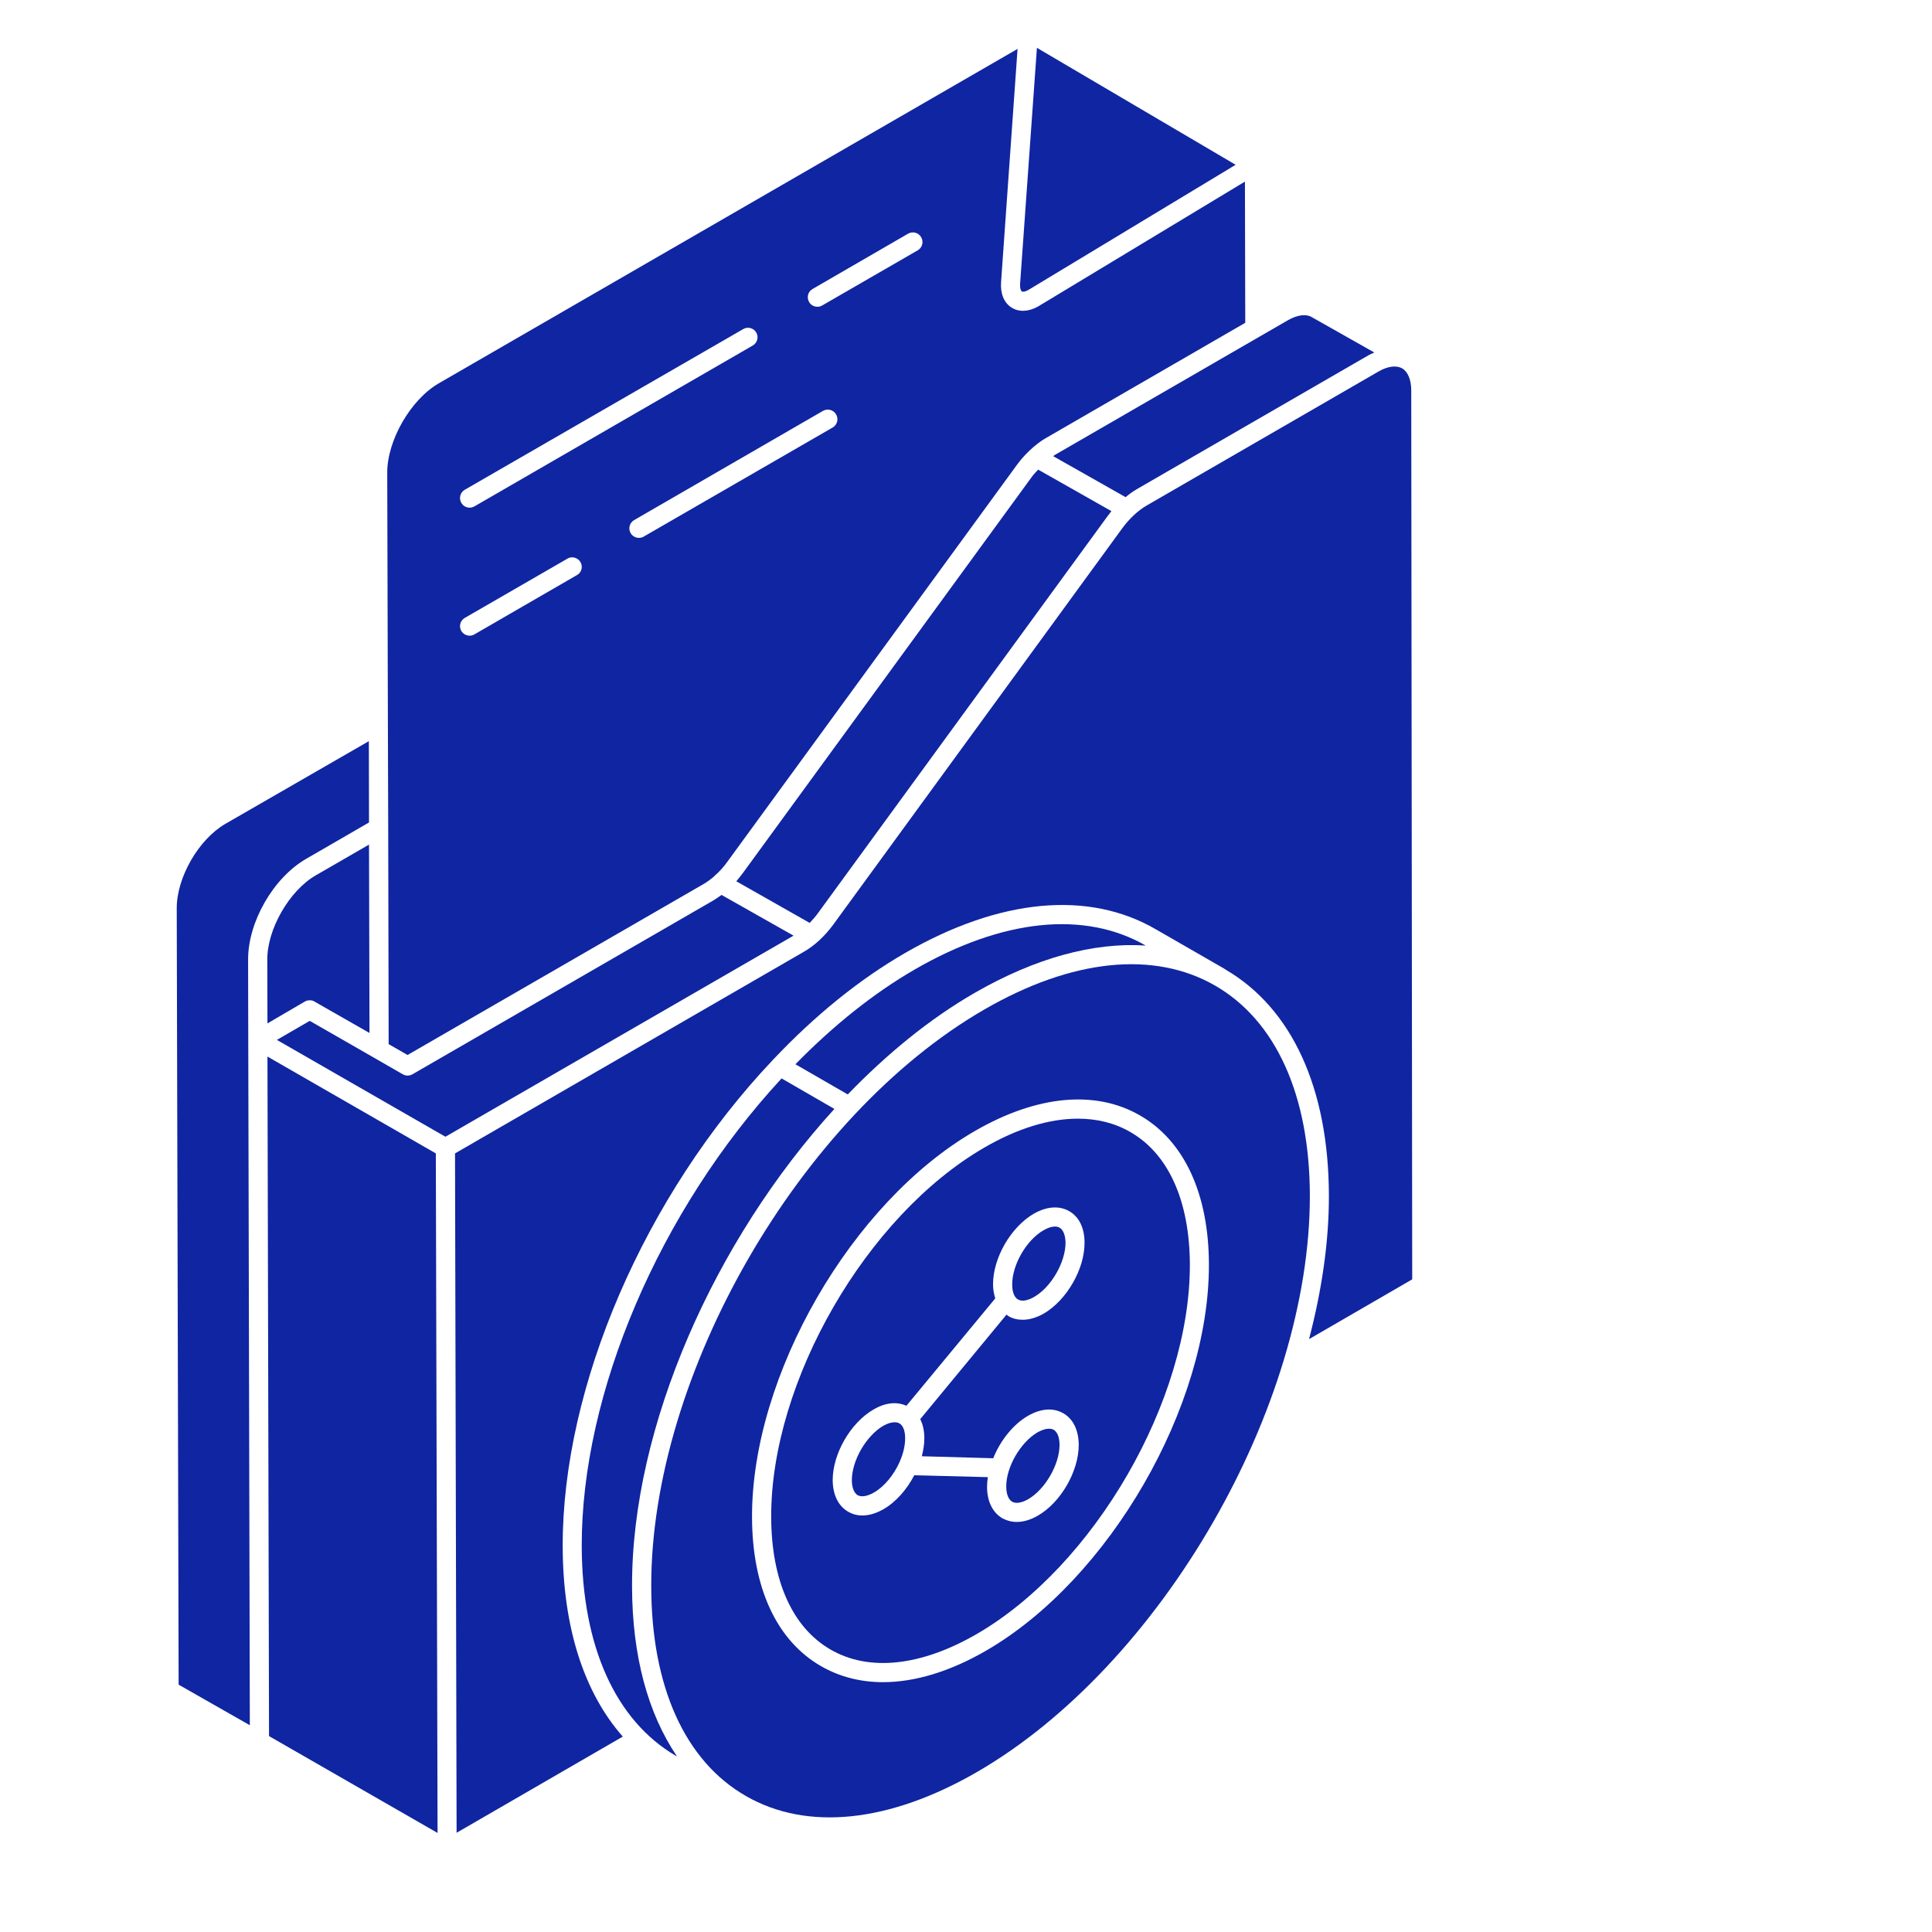 <svg xmlns="http://www.w3.org/2000/svg" xmlns:xlink="http://www.w3.org/1999/xlink" width="64" zoomAndPan="magnify" viewBox="0 0 48 48" height="64" preserveAspectRatio="xMidYMid meet" version="1.2"><g id="a6ab356967"><path style=" stroke:none;fill-rule:nonzero;fill:#1025a1;fill-opacity:1;" d="M 7.609 21.336 L 9.168 20.434 L 9.164 18.414 L 5.598 20.469 C 4.934 20.855 4.391 21.797 4.391 22.562 L 4.438 41.855 L 6.207 42.863 L 6.168 25.84 L 6.164 23.844 C 6.16 22.906 6.793 21.805 7.609 21.336 Z M 7.609 21.336 "></path><path style=" stroke:none;fill-rule:nonzero;fill:#1025a1;fill-opacity:1;" d="M 35.062 9.699 C 35.062 9.434 34.977 9.234 34.836 9.152 C 34.688 9.07 34.473 9.098 34.242 9.234 L 28.484 12.562 C 28.273 12.684 28.062 12.883 27.891 13.113 L 20.707 22.965 C 20.496 23.254 20.242 23.492 19.969 23.648 L 11.305 28.656 L 11.344 45.535 L 15.473 43.145 C 14.508 42.051 13.984 40.426 13.98 38.422 C 13.969 34.445 16.016 29.699 19.203 26.332 C 20.246 25.227 21.352 24.332 22.488 23.676 C 24.832 22.324 27.043 22.113 28.719 23.09 L 30.422 24.07 C 30.422 24.074 30.422 24.074 30.426 24.074 L 30.441 24.082 C 30.445 24.086 30.445 24.086 30.449 24.09 C 32.098 25.051 33.008 27.039 33.016 29.691 C 33.02 30.848 32.84 32.055 32.523 33.27 L 35.086 31.785 Z M 35.062 9.699 "></path><path style=" stroke:none;fill-rule:nonzero;fill:#1025a1;fill-opacity:1;" d="M 24.215 24.668 C 25.719 23.801 27.172 23.406 28.465 23.492 C 26.941 22.617 24.906 22.828 22.727 24.086 C 21.707 24.676 20.711 25.473 19.762 26.441 L 21.062 27.191 C 22.039 26.18 23.098 25.312 24.215 24.668 Z M 24.215 24.668 "></path><path style=" stroke:none;fill-rule:nonzero;fill:#1025a1;fill-opacity:1;" d="M 25.387 7.242 C 25.414 7.254 25.473 7.25 25.551 7.203 L 30.699 4.094 L 25.762 1.188 L 25.344 7.051 C 25.336 7.176 25.371 7.23 25.387 7.242 Z M 25.387 7.242 "></path><path style=" stroke:none;fill-rule:nonzero;fill:#1025a1;fill-opacity:1;" d="M 9.645 20.57 L 9.656 25.941 L 10.125 26.211 L 17.484 21.961 C 17.566 21.914 17.656 21.848 17.746 21.77 C 17.746 21.77 17.746 21.77 17.746 21.766 C 17.871 21.66 17.98 21.539 18.074 21.406 L 25.258 11.559 C 25.355 11.426 25.461 11.305 25.582 11.191 C 25.719 11.062 25.859 10.953 26 10.875 L 30.938 8.02 L 30.93 4.512 L 25.793 7.613 C 25.559 7.746 25.32 7.758 25.137 7.645 C 24.945 7.527 24.852 7.297 24.871 7.016 L 25.281 1.215 L 10.902 9.523 C 10.203 9.926 9.617 10.945 9.621 11.746 L 9.637 17.969 C 9.637 17.973 9.637 17.977 9.637 17.984 Z M 20.688 10.621 L 15.992 13.332 C 15.953 13.355 15.914 13.363 15.871 13.363 C 15.793 13.363 15.711 13.32 15.668 13.246 C 15.602 13.133 15.641 12.988 15.754 12.922 L 20.449 10.207 C 20.562 10.145 20.707 10.18 20.773 10.297 C 20.84 10.41 20.801 10.555 20.688 10.621 Z M 20.188 7.18 L 22.562 5.805 C 22.676 5.742 22.82 5.777 22.887 5.895 C 22.953 6.008 22.914 6.152 22.801 6.219 L 20.426 7.59 C 20.387 7.613 20.348 7.621 20.305 7.621 C 20.223 7.621 20.145 7.578 20.102 7.504 C 20.035 7.391 20.074 7.242 20.188 7.18 Z M 11.547 12.168 L 18.465 8.176 C 18.578 8.109 18.723 8.148 18.789 8.262 C 18.855 8.375 18.816 8.52 18.699 8.586 L 11.785 12.582 C 11.746 12.602 11.707 12.613 11.668 12.613 C 11.586 12.613 11.504 12.57 11.461 12.492 C 11.395 12.379 11.434 12.234 11.547 12.168 Z M 11.547 15.352 L 14.098 13.879 C 14.207 13.812 14.355 13.852 14.422 13.965 C 14.488 14.078 14.449 14.227 14.332 14.289 L 11.785 15.762 C 11.746 15.785 11.707 15.793 11.668 15.793 C 11.586 15.793 11.504 15.75 11.461 15.676 C 11.395 15.562 11.434 15.418 11.547 15.352 Z M 11.547 15.352 "></path><path style=" stroke:none;fill-rule:nonzero;fill:#1025a1;fill-opacity:1;" d="M 22.344 35.363 C 22.312 35.344 22.273 35.336 22.227 35.336 C 22.145 35.336 22.047 35.363 21.941 35.426 C 21.52 35.672 21.164 36.289 21.164 36.773 C 21.164 36.957 21.219 37.094 21.309 37.148 C 21.402 37.199 21.547 37.176 21.711 37.082 C 21.973 36.934 22.211 36.637 22.352 36.32 C 22.352 36.312 22.355 36.309 22.359 36.301 C 22.441 36.113 22.488 35.914 22.488 35.734 C 22.488 35.551 22.438 35.414 22.344 35.363 Z M 22.344 35.363 "></path><path style=" stroke:none;fill-rule:nonzero;fill:#1025a1;fill-opacity:1;" d="M 26.18 35.523 C 26.148 35.504 26.105 35.496 26.062 35.496 C 25.98 35.496 25.883 35.527 25.777 35.586 C 25.355 35.832 24.996 36.449 25 36.934 C 25 37.121 25.055 37.254 25.145 37.309 C 25.238 37.363 25.383 37.34 25.547 37.246 C 25.969 37 26.324 36.383 26.324 35.898 C 26.324 35.711 26.27 35.578 26.18 35.523 Z M 26.18 35.523 "></path><path style=" stroke:none;fill-rule:nonzero;fill:#1025a1;fill-opacity:1;" d="M 25.293 32.285 C 25.383 32.34 25.531 32.316 25.691 32.223 C 26.117 31.98 26.473 31.359 26.473 30.875 C 26.469 30.691 26.418 30.555 26.324 30.5 C 26.293 30.484 26.254 30.473 26.211 30.473 C 26.129 30.473 26.031 30.504 25.926 30.566 C 25.5 30.809 25.145 31.426 25.148 31.914 C 25.148 32.098 25.199 32.234 25.293 32.285 Z M 25.293 32.285 "></path><path style=" stroke:none;fill-rule:nonzero;fill:#1025a1;fill-opacity:1;" d="M 32.543 29.691 C 32.535 27.207 31.699 25.359 30.191 24.488 L 30.184 24.484 C 28.664 23.613 26.629 23.824 24.453 25.082 C 19.875 27.727 16.164 34.156 16.18 39.418 C 16.184 41.906 17.02 43.754 18.531 44.621 C 20.051 45.496 22.09 45.285 24.27 44.027 C 28.844 41.383 32.555 34.953 32.543 29.691 Z M 20.398 41.395 C 19.297 40.762 18.688 39.449 18.684 37.695 C 18.672 34.172 21.156 29.867 24.223 28.098 C 25.758 27.211 27.215 27.074 28.32 27.711 C 29.422 28.344 30.031 29.66 30.035 31.41 C 30.047 34.934 27.559 39.242 24.496 41.012 C 23.598 41.531 22.727 41.793 21.938 41.793 C 21.379 41.793 20.859 41.66 20.398 41.395 Z M 20.398 41.395 "></path><path style=" stroke:none;fill-rule:nonzero;fill:#1025a1;fill-opacity:1;" d="M 29.562 31.414 C 29.555 29.836 29.031 28.668 28.082 28.125 C 27.699 27.902 27.258 27.793 26.781 27.793 C 26.074 27.793 25.285 28.031 24.461 28.508 C 21.527 30.203 19.148 34.324 19.16 37.691 C 19.164 39.27 19.688 40.438 20.637 40.984 C 21.59 41.535 22.875 41.398 24.258 40.602 C 27.191 38.906 29.57 34.785 29.562 31.414 Z M 25.262 37.812 C 25.133 37.812 25.016 37.781 24.906 37.723 C 24.66 37.578 24.523 37.301 24.523 36.938 C 24.523 36.859 24.531 36.781 24.543 36.699 L 22.715 36.652 C 22.531 37.004 22.262 37.316 21.949 37.496 C 21.77 37.598 21.59 37.652 21.426 37.652 C 21.301 37.652 21.18 37.621 21.074 37.559 C 20.828 37.418 20.691 37.141 20.688 36.773 C 20.688 36.117 21.133 35.344 21.707 35.016 C 22 34.844 22.285 34.82 22.52 34.926 L 24.727 32.258 C 24.695 32.152 24.672 32.043 24.672 31.914 C 24.668 31.258 25.113 30.484 25.688 30.152 C 26.004 29.973 26.316 29.949 26.562 30.09 C 26.809 30.23 26.945 30.508 26.945 30.875 C 26.949 31.531 26.5 32.305 25.93 32.637 C 25.75 32.738 25.574 32.789 25.406 32.789 C 25.281 32.789 25.16 32.762 25.055 32.699 C 25.035 32.688 25.023 32.672 25.008 32.66 L 22.863 35.258 C 22.93 35.391 22.965 35.551 22.965 35.734 C 22.965 35.879 22.941 36.031 22.902 36.18 L 24.676 36.23 C 24.852 35.793 25.168 35.391 25.539 35.176 C 25.859 34.992 26.168 34.969 26.418 35.113 C 26.664 35.254 26.797 35.531 26.801 35.895 C 26.801 36.555 26.355 37.328 25.785 37.656 C 25.602 37.762 25.426 37.812 25.262 37.812 Z M 25.262 37.812 "></path><path style=" stroke:none;fill-rule:nonzero;fill:#1025a1;fill-opacity:1;" d="M 20.324 22.684 L 27.508 12.836 C 27.543 12.789 27.578 12.746 27.613 12.699 L 25.793 11.668 C 25.742 11.723 25.688 11.777 25.641 11.84 L 18.461 21.684 C 18.406 21.758 18.352 21.824 18.293 21.895 L 20.117 22.93 C 20.188 22.852 20.262 22.773 20.324 22.684 Z M 20.324 22.684 "></path><path style=" stroke:none;fill-rule:nonzero;fill:#1025a1;fill-opacity:1;" d="M 16.82 43.637 C 16.098 42.574 15.707 41.141 15.703 39.418 C 15.691 35.434 17.762 30.805 20.73 27.551 L 19.418 26.793 C 16.387 30.07 14.441 34.613 14.453 38.422 C 14.461 40.902 15.293 42.746 16.789 43.621 Z M 16.82 43.637 "></path><path style=" stroke:none;fill-rule:nonzero;fill:#1025a1;fill-opacity:1;" d="M 26.164 11.332 L 27.965 12.352 C 28.055 12.277 28.148 12.207 28.246 12.152 L 34.004 8.824 C 34.051 8.797 34.098 8.781 34.145 8.758 L 32.59 7.879 C 32.445 7.793 32.23 7.824 31.996 7.957 L 26.238 11.285 C 26.215 11.301 26.188 11.312 26.164 11.332 Z M 26.164 11.332 "></path><path style=" stroke:none;fill-rule:nonzero;fill:#1025a1;fill-opacity:1;" d="M 19.715 23.246 L 17.926 22.234 C 17.855 22.285 17.789 22.332 17.723 22.371 L 10.246 26.691 C 10.207 26.711 10.168 26.723 10.125 26.723 C 10.086 26.723 10.047 26.711 10.008 26.691 L 9.289 26.277 C 9.285 26.277 9.281 26.27 9.277 26.27 L 7.695 25.363 L 6.879 25.836 L 11.066 28.242 Z M 19.715 23.246 "></path><path style=" stroke:none;fill-rule:nonzero;fill:#1025a1;fill-opacity:1;" d="M 7.574 24.883 C 7.613 24.859 7.652 24.852 7.695 24.852 C 7.734 24.852 7.777 24.859 7.812 24.883 L 9.18 25.664 L 9.168 20.984 L 7.848 21.746 C 7.188 22.125 6.637 23.086 6.641 23.84 L 6.645 25.426 Z M 7.574 24.883 "></path><path style=" stroke:none;fill-rule:nonzero;fill:#1025a1;fill-opacity:1;" d="M 6.684 43.133 L 10.871 45.539 L 10.828 28.656 L 6.645 26.25 Z M 6.684 43.133 "></path></g></svg>